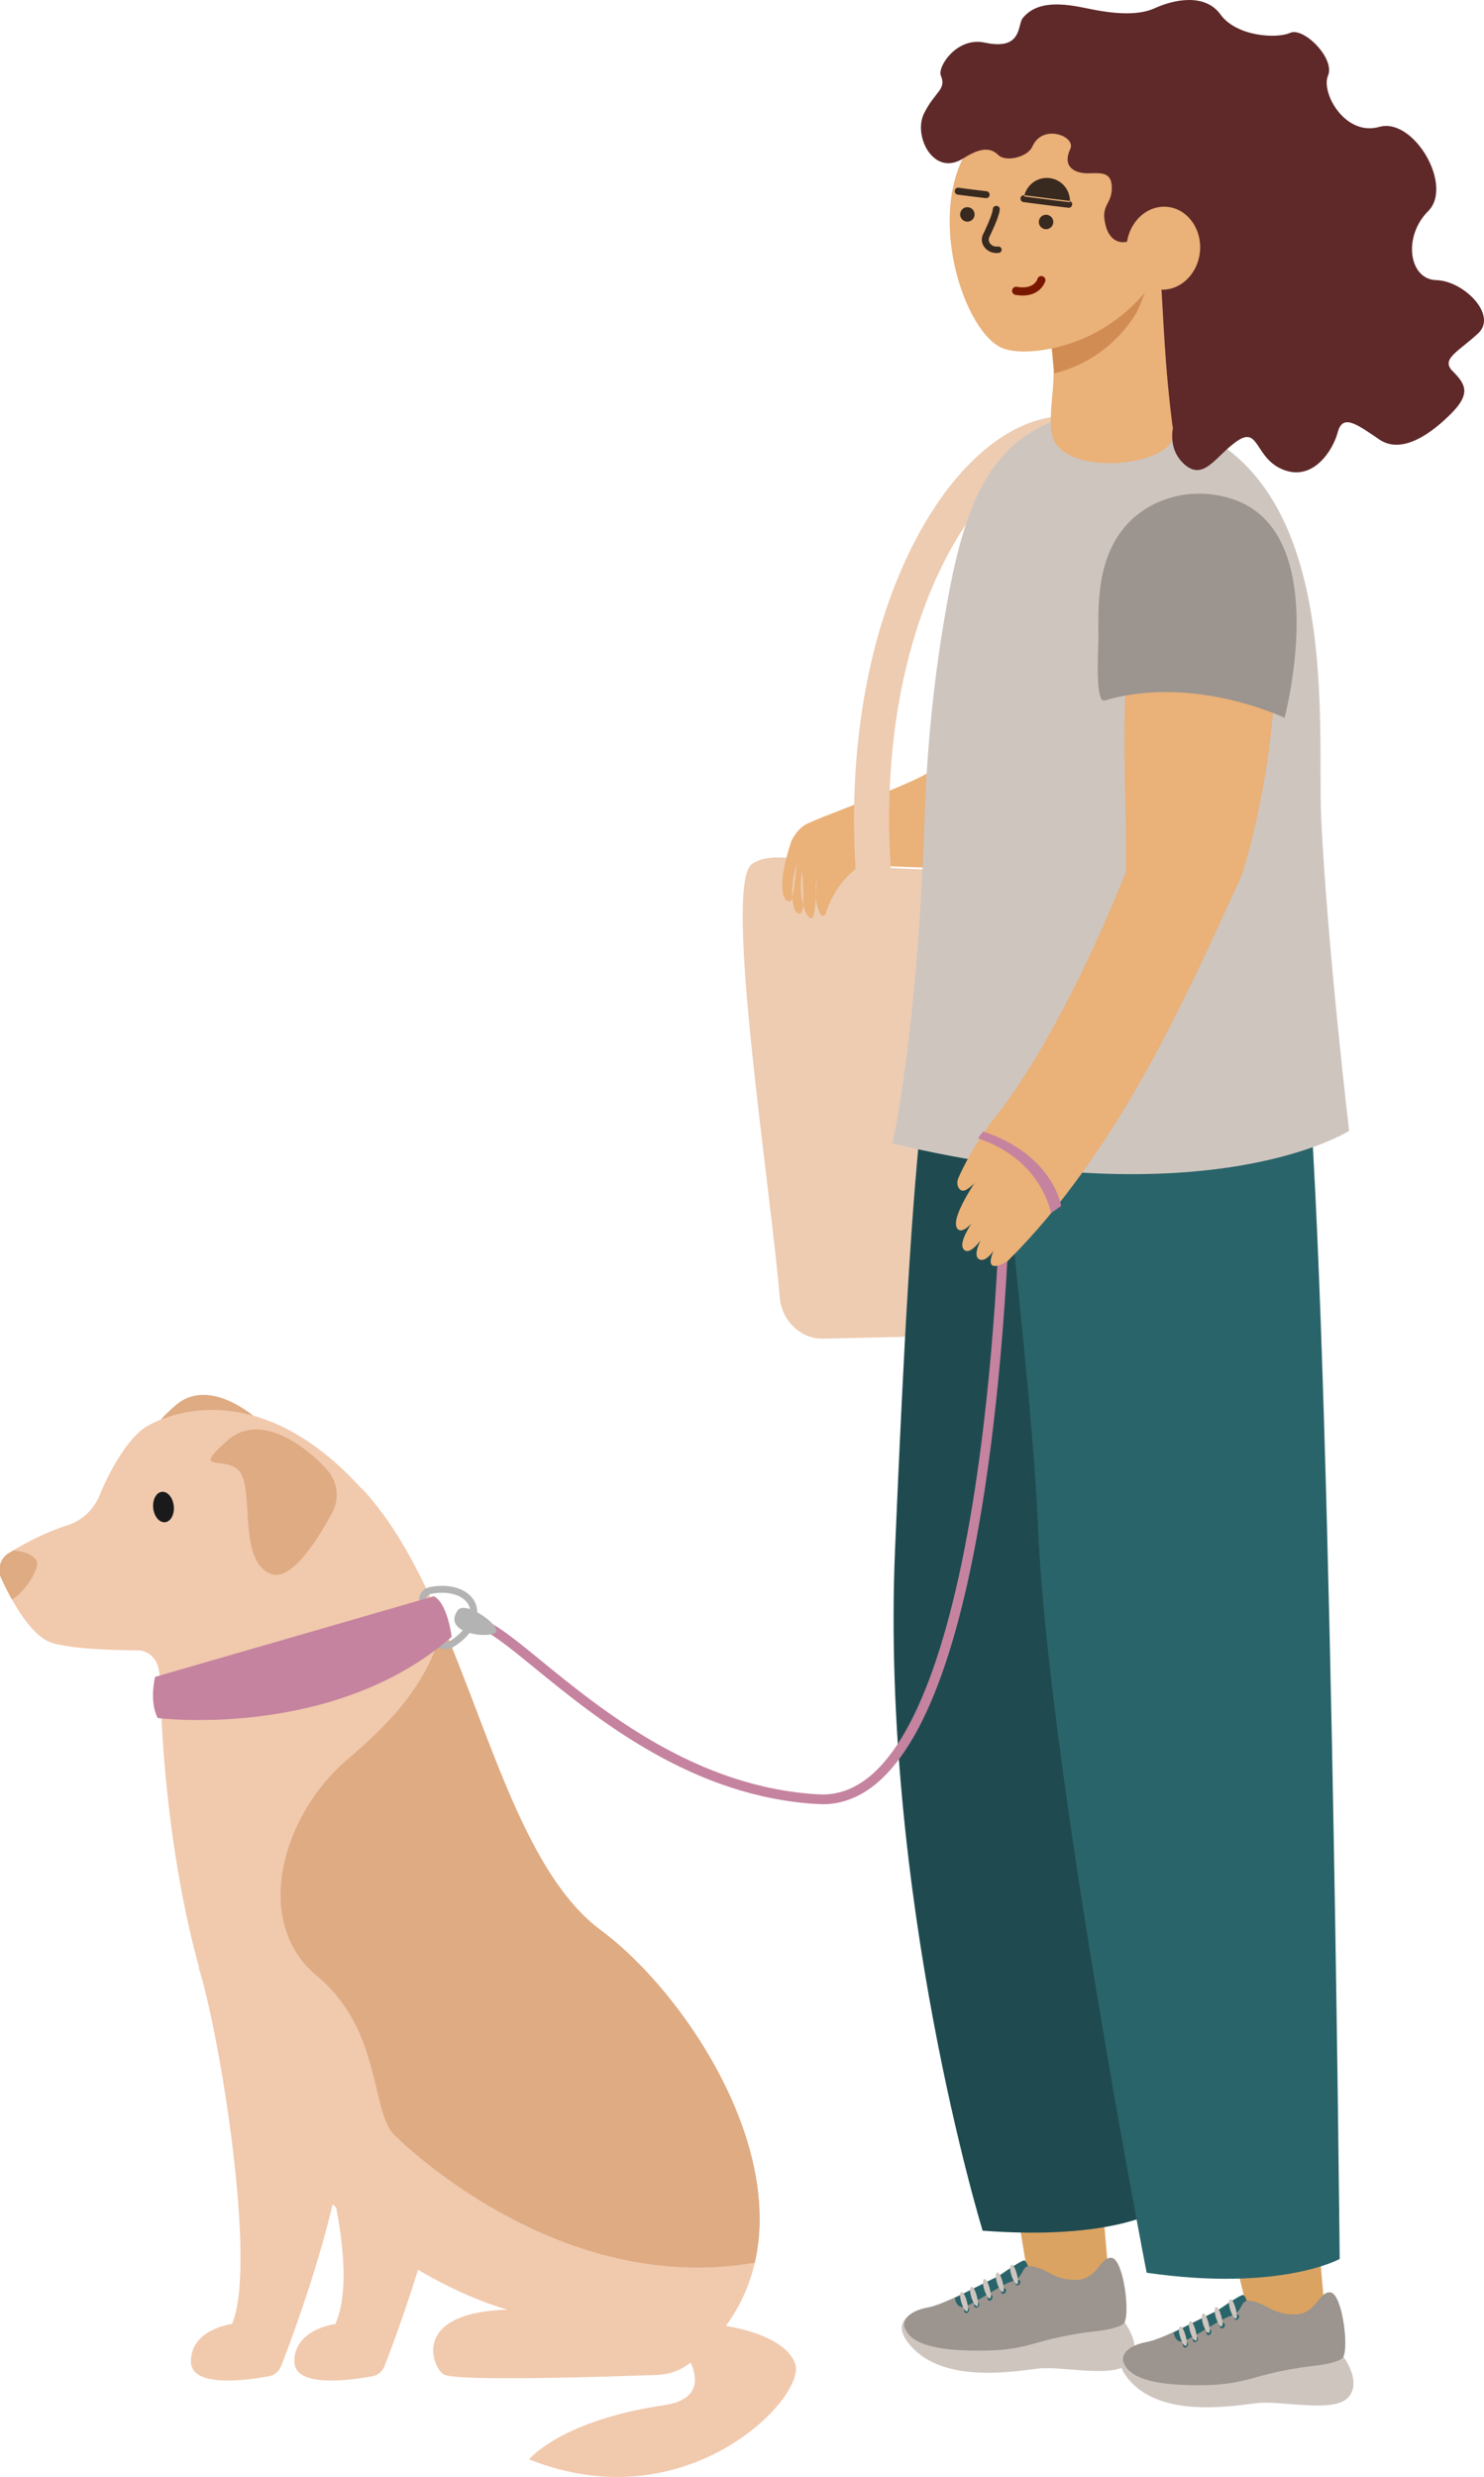 <svg xmlns="http://www.w3.org/2000/svg" preserveAspectRatio="xMidYMid" viewBox="0 0 470.202 784.472"><defs><clipPath id="a"><path d="M152.766 460.355h211.843V661.7H152.766Zm0 0"></path></clipPath><clipPath id="b"><path d="M320.305 750H405v48.332h-84.695zm0 0"></path></clipPath><clipPath id="c"><path d="M152.766 504.633h11.773v15.847h-11.773zm0 0"></path></clipPath></defs><path fill="#edccb2" d="M356.848 271.379c-34.743 5.285-69.98 5.367-104.82.594-5.9-.809-10.704-.54-13.801 1.691-9.137 6.59 5.902 101.863 8.812 137.082.621 7.516 6.555 13.273 13.633 13.23l115.312-2.671c6.805-.04 12.512-5.446 13.352-12.637 4.156-35.742 22.309-136.192 1.18-138.836-6.504-.813-26 .375-33.668 1.547"></path><path fill="#eab178" d="M258.477 284.012c-.133-1.672-.079-3.696.285-6.121 0 0-.074 3.011-.285 6.12zm-1.176 6.757c.594-.187.965-3.515 1.18-6.734.218 2.777.94 4.59 1.578 5.691.363.649 1.359.356 1.597-.449 3.059-10.191 10.746-15.062 10.746-15.062.54-.555 23.098.992 23.645.441l-.469-31.187c-1.773 3.312-37.496 15.785-40.61 17.84-2.84 1.875-4.214 5.019-4.214 5.019-6.195 18.902-.676 20.2.058 18.64.075-.16.157-.413.231-.73-.203-2.902.164-6.734 1.426-10.66 0 0-.739 7.914-1.426 10.66.246 3.563 1.34 5.73 2.695 4.988.395-.214.61-1.242.719-2.64-.75-2.817-1.059-6.735-.289-10.785 0 0 .578 6.847.289 10.785.73 2.777 1.887 4.484 2.844 4.183"></path><path fill="#edccb2" d="m271.21 277.297 11.138-.805c-4.383-61.879 15.289-104.566 33.468-122.32 8.106-7.914 16.715-11.809 24.235-10.961l1.222-11.262c-11.03-1.246-22.515 3.613-33.199 14.055-11.98 11.7-22.191 29.992-28.762 51.504-7.3 23.93-10.101 51.52-8.101 79.789"></path><path fill="#dba361" d="m326.531 725.883-8.578-51.88 29.438 1.661 4.37 50.73-25.23-.511"></path><path fill="#29646a" d="M324.566 723.27c2.903-1.833.934-6.989.075-7.356-.86-.363-8.543 5.238-11.856 7.277-3.312 2.043 11.781.078 11.781.078"></path><path fill="#cec5bf" d="M286.371 739.723c.453.988 1.176 2.07 2.219 3.265 10.418 11.93 32.469 8.078 40.293 7.168 7.824-.91 24.34 3.274 28.976-1.82 1.801-1.98 1.918-4.422 1.391-6.672-.836-3.543-3.273-6.602-3.273-6.602l-13.473-3.093-38.106 5.093-4.492-6.73s-17.586.59-13.535 9.39"></path><path fill="#cec5bf" d="M286.371 739.723c.492.953 1.258 1.992 2.352 3.113 10.894 11.238 32.761 5.953 40.535 4.535 7.773-1.414 24.445 1.684 28.86-3.703a6.474 6.474 0 0 0 1.132-2.004c-.836-3.543-3.273-6.602-3.273-6.602l-13.473-3.093-38.106 5.093-4.492-6.73s-17.586.59-13.535 9.39"></path><path fill="#9b948f" d="M286.504 736.789c1.16 3.64 5.351 8.176 26.66 7.637 7.242-.18 11.219-1.27 16.2-2.657a111.892 111.892 0 0 1 17.331-3.378c8.684-.98 9.5-2.692 9.5-2.692 1.953-3.004-.238-20.262-4.007-20.625-3.766-.363-4.45 7.168-11.551 6.988-7.098-.183-7.969-3.125-13.477-4.277a4.376 4.376 0 0 0-.848-.078c-4.949-.004-14.87 5.746-23.785 9.906-3.304 1.54-6.28 2.754-8.488 3.176-8.55 1.637-7.535 6-7.535 6"></path><path fill="#29646a" d="M302.527 727.785c.22 1.184.739 2.508 1.95 2.824 2.3.606 12.226-6.968 16.195-8.082 3.59-1 2.86-4.445 5.27-4.87-4.61-.005-15.114 6.198-23.415 10.128"></path><path fill="#29646a" d="M321.727 723.344c.152.418.617.562 1.035.32.418-.246.629-.781.476-1.203-.156-.418-.62-.559-1.039-.317-.418.243-.629.782-.472 1.2M317.207 726.016c.156.421.617.566 1.035.324.418-.25.633-.785.477-1.203-.156-.418-.617-.559-1.04-.317-.413.242-.628.778-.472 1.196M313.027 728.34c.22.37.696.394 1.067.054.37-.343.496-.921.277-1.296-.219-.371-.695-.395-1.066-.055-.371.344-.496.926-.278 1.297M308.684 730.41c.152.418.617.559 1.035.316.418-.242.629-.777.476-1.199-.156-.418-.62-.566-1.039-.324-.418.246-.629.785-.472 1.207M305.527 732.117c.153.422.618.567 1.035.32.418-.246.633-.78.477-1.199-.156-.422-.621-.562-1.039-.32-.414.246-.629.781-.473 1.2"></path><path fill="#cec5bf" d="M306.426 732.016c-1.133.234-3.059-5.536-1.848-6.094 1.145-.54 2.813 5.894 1.848 6.094M309.598 730.371c-1.133.23-3.059-5.531-1.848-6.098 1.145-.535 2.812 5.895 1.848 6.098M313.676 727.906c-1.133.23-3.059-5.531-1.852-6.097 1.149-.536 2.817 5.894 1.852 6.097M317.754 725.848c-1.133.242-3.059-5.528-1.848-6.094 1.145-.531 2.813 5.894 1.848 6.094M322.285 723.383c-1.133.238-3.058-5.532-1.848-6.094 1.145-.531 2.813 5.895 1.848 6.094"></path><path fill="#dba361" d="m396.46 736.601-13.3-54.457 32.656 4.387 4.371 50.735-23.726-.665"></path><path fill="#1f4b50" d="M311.344 706.484c41.613 3.102 55.648-6.55 55.648-6.55s-4.137-158.266 23.918-277.063c26.063-110.367-5.324-144.078-.496-137.223-9.148-14.96-17.922-59.336-30.773-30.16-6.555 14.883-19.36 40.438-32.774 73.438-7.762 19.09 10.285-82.63-17.195-44.989-16.238 22.239-20.633 79.356-26.07 206.473-4.72 110.352 27.742 216.074 27.742 216.074"></path><path fill="#29646a" d="M424.477 715.426s-18.852 10.484-61.164 4.363c0 0-31.07-159.973-34.38-235.45-3.312-75.468-26.214-212.198-10.03-224.94 16.183-12.739 86.117-6.887 94.382 68.39 8.262 75.277 11.192 387.637 11.192 387.637M393.895 734.203c2.906-1.832.933-6.988.074-7.352-.86-.367-8.54 5.235-11.856 7.278-3.312 2.039 11.782.074 11.782.074"></path><path fill="#cec5bf" d="M355.7 750.66s.003 0 .003.004c.45.977 1.172 2.066 2.219 3.262 10.418 11.926 32.465 8.078 40.289 7.164 7.824-.91 24.344 3.277 28.98-1.817 1.801-1.976 1.918-4.421 1.387-6.675-.832-3.543-3.27-6.602-3.27-6.602l-13.476-3.094-38.105 5.094-4.489-6.726s-17.586.59-13.539 9.39"></path><path fill="#cec5bf" d="M355.7 750.66s.003 0 .003.004c.492.95 1.254 1.984 2.352 3.113 10.894 11.23 32.758 5.946 40.531 4.532 7.777-1.418 24.445 1.68 28.863-3.704a6.315 6.315 0 0 0 1.13-2.007c-.833-3.543-3.27-6.602-3.27-6.602l-13.477-3.094-38.105 5.094-4.489-6.726s-17.586.59-13.539 9.39"></path><path fill="#9b948f" d="M355.836 747.723c1.156 3.64 5.352 8.175 26.656 7.636 7.246-.18 11.223-1.27 16.2-2.656a112.404 112.404 0 0 1 17.335-3.379c8.68-.98 9.496-2.691 9.496-2.691 1.957-3-.238-20.254-4.003-20.621-3.766-.364-4.454 7.164-11.551 6.984-7.102-.184-7.969-3.125-13.477-4.27a3.833 3.833 0 0 0-.851-.085c-4.946-.004-14.871 5.746-23.786 9.91-3.3 1.543-6.277 2.75-8.488 3.176-8.547 1.632-7.531 5.996-7.531 5.996"></path><path fill="#29646a" d="M371.855 738.719c.223 1.183.743 2.507 1.954 2.828 2.3.605 12.222-6.973 16.191-8.086 3.59-1.004 2.863-4.442 5.273-4.871-4.609-.004-15.117 6.199-23.418 10.129"></path><path fill="#29646a" d="M391.055 734.281c.156.414.62.559 1.039.317.414-.243.629-.782.472-1.204-.152-.414-.617-.558-1.035-.316-.418.242-.633.785-.476 1.203M386.535 736.953c.156.418.621.563 1.04.32.417-.242.628-.78.476-1.203-.156-.414-.621-.558-1.04-.316-.417.242-.632.781-.476 1.199M382.36 739.273c.218.371.695.395 1.066.055.37-.344.492-.922.273-1.297-.215-.37-.695-.394-1.062-.055-.371.348-.496.922-.278 1.297M378.012 741.344c.156.418.62.558 1.035.316.418-.242.633-.781.476-1.2-.156-.421-.617-.562-1.035-.32-.418.247-.633.782-.476 1.204M374.855 743.05c.157.423.622.567 1.04.325.418-.25.632-.785.472-1.203-.152-.418-.617-.559-1.035-.317-.418.243-.629.778-.477 1.196"></path><path fill="#cec5bf" d="M375.754 742.95c-1.133.234-3.055-5.532-1.848-6.099 1.145-.535 2.813 5.899 1.848 6.098M378.926 741.305c-1.13.238-3.055-5.532-1.848-6.094 1.145-.535 2.813 5.894 1.848 6.094M383.004 738.84c-1.133.238-3.055-5.531-1.848-6.098 1.145-.531 2.817 5.899 1.848 6.098M387.086 736.785c-1.137.238-3.059-5.535-1.852-6.098 1.145-.53 2.817 5.895 1.852 6.098M391.613 734.32c-1.133.235-3.054-5.535-1.847-6.097 1.144-.532 2.816 5.894 1.847 6.097M427.465 358.156s-43.66 27.996-144.711 3.985c0 0 7.871-33.18 10.219-103.485.683-20.512 2.64-40.965 5.996-61.23 5.886-35.57 13.234-59.051 41.066-65.992 88.902-8.907 76.91 93.378 78.598 128.085 1.965 40.32 8.832 98.637 8.832 98.637"></path><path fill="#c5839f" d="M260.7 571.414c6.702 0 12.968-2.7 18.644-8.027 16.515-15.52 28.426-53.203 35.406-112.004 5.172-43.61 5.559-83.235 5.562-83.63l-3.085-.026c-.004.394-.391 39.875-5.547 83.32-6.793 57.23-18.707 95.3-34.453 110.09-5.415 5.09-11.372 7.5-17.72 7.156-38.734-2.07-68.503-26.383-88.202-42.465-9.688-7.914-16.094-13.14-20.528-13.262l-.082 3.086c3.38.09 10.121 5.598 18.657 12.567 20.011 16.34 50.25 41.031 89.992 43.156.449.023.906.04 1.355.04"></path><path fill="#eab178" d="M404.34 204.55s.812 34.645-10.828 72.52c-18 39.442-39.328 87.625-74.297 122.38 0 0-12.008 7.675.047-11.442 0 0-5.375 12.87-9.035 10.804-3.66-2.066 6.117-15.132 6.117-15.132s-7.594 15.062-10.844 12.18c-3.254-2.887 7.727-15.641 7.727-15.641s-7.29 12.097-9.875 8.918c-3.051-3.75 9.8-20.801 9.8-20.801s-2.945 6.176-7.082 8.504c-1.914 1.082-3.465-1.43-2.375-3.864 1.922-4.292 5.512-11.207 11.496-19.082 0 0 19.079-21.894 41.528-77.648.511-23.695-2.746-58.52 3.207-83.809 5.129-21.796 44.414 12.114 44.414 12.114"></path><path fill="#9b948f" d="M351.98 173.836c-4.027 8.703-4.082 18.664-3.937 28.058.035 2.305-1.059 18.743 1.402 19.942 0 0 .075.039.223.11 27.074-8.114 54.562 4.1 57.3 5.374a.18.18 0 0 1 .044-.015s15.617-58.512-16.399-69.211c-13.656-4.57-28.437.113-35.972 11.07a32.063 32.063 0 0 0-2.66 4.672"></path><path fill="#5f2929" d="M379.09 135.93s-17-1.184-17-1.97c0-.792-13.207-55.35-13.207-55.35l34.73-6.723-4.523 64.043"></path><path fill="#eab178" d="m331.25 90.738.332 3.227c.242 2.34.594 5.851 1.008 10.113.344 3.488.726 7.484 1.125 11.762.601 6.484-1.426 14.113-.531 21.047 1.937 15.058 40.05 10.894 38.597.082-2.96-21.996-3.156-38.383-3.996-48.328-.648-7.688-.984-11.622-.984-11.622s-37.492 2.653-35.551 13.72"></path><path fill="#d18c54" d="M331.984 95.476c.235 2.438.582 6.094.989 10.52.34 3.637.714 7.793 1.101 12.234 15.5-3.863 23.328-14.625 26.113-19.375.836-1.425 3.079-7.636 3.079-7.636-7.567-6.336-21.04.152-31.282 4.257"></path><path fill="#eab178" d="M366.082 88.316c-8.348 12.168-21.328 20.496-35.941 22.575-4.446.628-8.707.66-12.04-.461-12.3-4.125-25.421-42.7-10.64-64.438 14.777-21.738 48.809-20.25 55.625-13.14 6.816 7.109 11.121 41.624 7.894 47.742-.984 1.87-2.82 4.703-4.898 7.722"></path><path fill="#392a20" d="M312.465 62.36a.701.701 0 0 0 .074-1.4c-.039-.003-4.113-.456-8.848-1.109a.699.699 0 1 0-.188 1.387c4.75.653 8.84 1.11 8.884 1.117.027 0 .05.004.078.004"></path><path fill="#392a20" d="M303.594 60.242h.043c4.488.617 8.414 1.063 8.847 1.11.18.023.301.171.282.34a.3.3 0 0 1-.301.269h-.035c-.446-.05-4.38-.496-8.875-1.113a.31.31 0 0 1-.262-.344.317.317 0 0 1 .121-.203.308.308 0 0 1 .18-.059zm8.87 2.512c.56 0 1.028-.418 1.09-.973a1.106 1.106 0 0 0-.972-1.215c-.441-.05-4.36-.492-8.836-1.105a1.08 1.08 0 0 0-.805.207c-.238.176-.39.441-.43.726-.081.602.34 1.153.938 1.239 4.504.617 8.446 1.062 8.883 1.113.05.004.09.008.133.008M338.625 65.406a.7.7 0 0 0 .082-1.394c-.066-.008-6.582-.774-14.176-1.79a.705.705 0 0 0-.789.602.703.703 0 0 0 .602.79c7.61 1.015 14.136 1.78 14.199 1.788a.578.578 0 0 0 .082.004"></path><path fill="#392a20" d="M324.438 62.61a.31.31 0 0 1 14.492 2.137.311.311 0 0 1-.344.265c-.055-.008-6.547-.774-14.188-1.797a.289.289 0 0 1-.203-.117.306.306 0 0 1 .242-.488zm14.187 3.19c.559 0 1.023-.413 1.09-.968.07-.594-.36-1.14-.961-1.211-.063-.008-6.606-.777-14.168-1.789a1.097 1.097 0 0 0-1.234.937c-.04.293.039.579.214.81.18.233.438.382.727.425 7.644 1.02 14.148 1.785 14.207 1.793.043 0 .086.004.125.004M315.762 79.742c.16 0 .324-.004.492-.023l.117-.012c.379-.043.652-.356.602-.7-.047-.34-.399-.581-.782-.538l-.097.011c-1.02.102-1.996-.28-2.617-1.02-.633-.76-.762-1.73-.344-2.597 2.074-4.297 3.164-7.195 3.238-8.61.02-.343-.277-.636-.664-.655-.398-.02-.715.25-.734.597-.063 1.23-1.176 4.133-3.125 8.18-.621 1.273-.43 2.707.507 3.828.82.984 2.067 1.54 3.407 1.54"></path><path fill="#392a20" d="M316.277 78.86c.153 0 .29.085.305.202a.163.163 0 0 1-.04.137.327.327 0 0 1-.218.117l-.113.012c-1.383.14-2.723-.383-3.55-1.375-.837-1-1.005-2.273-.458-3.41 1.395-2.89 3.078-6.684 3.164-8.332.008-.129.149-.227.32-.219a.363.363 0 0 1 .239.102.21.21 0 0 1 .054.136c-.05.938-.648 3.168-3.203 8.465-.488 1.008-.336 2.133.399 3.016.703.844 1.808 1.277 2.957 1.16l.101-.012h.043zm-.515 1.28c.175 0 .355-.011.531-.03l.117-.008c.305-.036.582-.192.758-.418a.977.977 0 0 0 .2-.735c-.079-.547-.622-.941-1.22-.875l-.097.012c-.883.09-1.735-.242-2.27-.879-.531-.637-.64-1.45-.293-2.172 2.098-4.344 3.203-7.293 3.282-8.762a.97.97 0 0 0-.258-.707 1.085 1.085 0 0 0-.79-.359c-.609-.027-1.113.39-1.144.965-.062 1.164-1.187 4.09-3.086 8.027-.687 1.422-.48 3.012.559 4.258.89 1.066 2.242 1.684 3.71 1.684M329.82 69.851a1.68 1.68 0 0 0 1.172 2.079 1.687 1.687 0 1 0 .91-3.25 1.687 1.687 0 0 0-2.082 1.171"></path><path fill="#392a20" d="M331.45 69.207a1.08 1.08 0 0 1 .953.562c.144.25.183.551.1.832a1.092 1.092 0 0 1-1.35.762 1.099 1.099 0 0 1 .296-2.156zm0 3.379c.386 0 .773-.094 1.116-.293a2.26 2.26 0 0 0 1.082-1.375 2.25 2.25 0 0 0-.21-1.73c-.301-.532-.79-.915-1.376-1.083a2.29 2.29 0 0 0-2.816 1.582 2.28 2.28 0 0 0 2.203 2.899M304.879 67.453a1.689 1.689 0 0 0 1.172 2.082 1.692 1.692 0 1 0-1.172-2.082"></path><path fill="#392a20" d="M306.504 66.809a1.104 1.104 0 0 1 1.063 1.395 1.11 1.11 0 0 1-.52.66 1.08 1.08 0 0 1-.836.097 1.092 1.092 0 0 1-.762-1.352c.078-.285.262-.515.52-.66.168-.094.351-.14.535-.14zm.008 3.386c.387 0 .77-.105 1.117-.3.531-.297.914-.79 1.078-1.376a2.277 2.277 0 0 0-1.586-2.808 2.243 2.243 0 0 0-1.734.207c-.531.3-.914.789-1.078 1.375a2.242 2.242 0 0 0 .207 1.734c.3.532.789.914 1.379 1.078.203.055.41.09.617.09"></path><path fill="#7a1700" d="M324.035 93c5.367 0 6.57-4.043 6.582-4.09a.704.704 0 0 0-.484-.863.702.702 0 0 0-.863.484c-.051.168-1.235 3.926-7.18 2.89a.705.705 0 0 0-.809.571.697.697 0 0 0 .567.809c.8.14 1.527.199 2.187.199"></path><path fill="#7a1700" d="M329.941 88.617c.012 0 .02 0 .032.004a.086.086 0 0 1 .062.05c.012.017.02.048.012.083-.043.14-1.149 3.656-6.012 3.656-.652 0-1.355-.066-2.086-.191a.088.088 0 0 1-.066-.047c-.012-.012-.024-.04-.016-.078a.103.103 0 0 1 .121-.086c6.465 1.125 7.797-3.125 7.852-3.309a.104.104 0 0 1 .101-.082zm-5.906 4.977c5.832 0 7.14-4.48 7.152-4.524a1.283 1.283 0 0 0-.898-1.59 1.291 1.291 0 0 0-1.59.891c-.039.133-1.07 3.414-6.508 2.469a1.29 1.29 0 0 0-1.277 2.02c.195.277.492.468.832.523.797.14 1.57.21 2.29.21"></path><path fill="#5f2929" d="M365.05 70.734c-6.577 8.125-12.91 7.54-14.702.778-1.797-6.762 1.914-6.563 1.933-11.993.02-5.425-3.867-4.636-7.738-4.636-3.871 0-8.129-1.938-5.418-7.735 1.852-3.964-8.727-8.129-11.996-.777-1.547 3.48-8.512 5.031-10.836 2.707-3.094-3.09-7.047-1.45-11.223 1.16-9.285 5.805-15.77-7.164-12.336-14.219 3.438-7.05 7.282-7.62 5.371-12.078-1.16-2.707 5.032-12.375 13.934-10.445 11.953 2.602 10.285-5.598 11.992-7.734 4.645-5.801 13.156-4.641 20.512-3.09 7.352 1.547 15.64 2.55 21.367-.082 5.719-2.63 15.785-4.946 20.813 2.011 5.03 6.965 17.8 7.735 22.058 5.805 4.258-1.933 14.317 8.121 11.996 13.535-2.32 5.414 5.418 19.336 16.254 16.243 10.836-3.094 23.606 18.562 15.48 26.687-8.128 8.121-6.077 21.656 2.571 21.852 8.648.191 19.484 11.02 13.293 16.82-6.191 5.805-11.996 8.121-8.125 11.992 3.867 3.867 5.953 6.879-.121 13.106-6.07 6.226-15.746 13.578-23.098 8.546-7.355-5.023-11.61-8.117-13.156-2.32-1.55 5.805-7.742 15.477-17.027 11.988-9.29-3.476-7.743-13.918-14.707-9.277-6.965 4.64-10.836 13.535-17.414 6.961-6.579-6.574-1.934-17.402 1.55-20.883 3.48-3.48 6.77-13.734.578-16.828-6.19-3.09-7.351-12.758-5.804-18.945 1.547-6.192-6-19.149-6-19.149"></path><path fill="#eab178" d="M356.977 77.535c-.672 7.227 3.984 13.57 10.398 14.168 6.414.59 12.156-4.789 12.824-12.02.672-7.23-3.984-13.574-10.398-14.171-6.41-.59-12.156 4.789-12.824 12.023"></path><path fill="#deab83" d="M88.605 468.043a11.79 11.79 0 0 0-1.609-13.426c-7.473-8.375-21.64-18.164-31.52-9.41-13.081 11.598 1.31 3.547 4.583 11.277 3.27 7.73-.657 26.735 8.832 30.926 6.625 2.926 15.168-10.82 19.714-19.367"></path><path fill="#f1c9ad" d="M50.664 527.812s-.008 1.153.027 3.266v.004c.243 16.012 2.797 87.195 28.547 132.988 30.828 54.828 81.606 67.41 81.606 67.41-30.125.86-24.278 17.57-20.38 20.45 3.223 2.386 51.274.828 67.798.215 3.832-.137 7.527-1.485 10.5-3.875 11.347-9.133 17.718-20.02 20.398-31.676 6.531-28.38-8.84-61.297-27.539-84.367-6.937-8.559-14.328-15.758-21.23-20.875-23.54-17.434-34.48-59.793-50.055-96.45-5.52-12.984-11.617-25.25-19.059-35.441-2.101-2.883-4.312-5.598-6.648-8.113l-.094.086-64.496 56.242.625.136"></path><g clip-path="url(#a)" transform="translate(-152.766 -13.86)"><path fill="#f1c9ad" d="M153.191 513.8a95.945 95.945 0 0 0 3.387 6.66c3.356 5.966 7.906 12.282 12.719 13.72 6.562 1.96 19.523 2.32 27.133 2.351 2.906.008 5.433 2.055 6.375 5.004.129.406.226.824.293 1.258.101.684.222 1.398.359 2.144v.004c1.309 7.239 4.191 17.391 10.41 23.231 9.242 8.684 20.531 20.531 28.059 41.168a114.882 114.882 0 0 1 2.695 8.379s45.617 59.637 82.106 39.469c9.62-5.313 22.703-8.809 37.66-11.102-6.938-8.559-14.328-15.758-21.23-20.875-23.54-17.434-34.481-59.793-50.055-96.45-5.52-12.984-11.618-25.25-19.059-35.44-.262-.301-.508-.606-.75-.915a131.844 131.844 0 0 0-5.992-7.113c-31.781-35.016-60.18-24.285-68.028-19.676-5.804 3.41-11.668 13.801-14.851 21.617-1.91 4.688-5.621 8.184-10.09 9.622-7.05 2.257-13.18 5.496-17.375 8.039-.594.355-1.14.699-1.652 1.02-2.496 1.585-3.426 5.054-2.114 7.886"></path></g><path fill="#f1c9ad" d="M94.93 656.351c6.597 20.583 19.425 61.141 11.347 79.676 0 0-13.164 1.606-13.011 11.977.125 8.37 17.968 5.828 24.859 4.539 1.668-.32 3.074-1.535 3.738-3.25 5.18-13.309 27.125-72.246 19.074-95.64-9.097-26.454-46.007 2.698-46.007 2.698"></path><path fill="#f1c9ad" d="M62.95 623.164c6.597 20.578 18.644 94.328 10.566 112.863 0 0-13.164 1.606-13.012 11.977.125 8.37 17.969 5.828 24.86 4.539 1.667-.32 3.073-1.535 3.738-3.25 5.183-13.309 27.125-72.246 19.078-95.64-9.102-26.454-45.23-30.489-45.23-30.489"></path><g clip-path="url(#b)" transform="translate(-152.766 -13.86)"><path fill="#f1c9ad" d="M379.781 750.094s20.899 1.965 24.903 12.265c4 10.301-33.985 50.59-84.278 30.38 0 0 10.031-12.302 42.73-17.13 21.11-3.117 1.598-23.543 1.598-23.543l15.047-1.972"></path></g><path fill="#1a1a1a" d="M48.543 477.61c.27 2.66 1.945 4.667 3.746 4.491 1.797-.175 3.04-2.476 2.77-5.132-.274-2.66-1.95-4.672-3.75-4.493-1.797.176-3.04 2.477-2.766 5.133"></path><path fill="#deab83" d="M105.277 478.992a11.795 11.795 0 0 0-1.609-13.43c-7.473-8.37-21.64-18.164-31.516-9.406-13.086 11.594 1.309 3.543 4.578 11.274 3.27 7.73-.656 26.738 8.832 30.925 6.625 2.922 15.168-10.816 19.715-19.363"></path><g clip-path="url(#c)" transform="translate(-152.766 -13.86)"><path fill="#deab83" d="M153.191 513.8a95.945 95.945 0 0 0 3.387 6.66c4.555-2.8 8.176-9.382 7.95-11.632-.223-2.187-3.981-3.707-7.571-3.933-.594.355-1.14.699-1.652 1.02-2.496 1.585-3.426 5.054-2.114 7.886"></path></g><path fill="#deab83" d="M100.39 625.758c20.766 17.281 16.965 42.922 24.57 50.414 7.099 6.992 55.067 50.742 114.2 40.422 6.531-28.38-8.84-61.297-27.539-84.368-6.937-8.558-14.328-15.757-21.23-20.875-23.54-17.433-34.48-59.792-50.055-96.449-4.762 18.871-17.223 31.184-30.402 42.453-11.215 9.59-19.27 24.121-20.774 38.125-1.23 11.43 1.899 22.512 11.23 30.278"></path><path fill="#b3b3b3" d="M135.09 506.066c.031-.097.078-.191.129-.289.281-.508.793-.867 1.394-.988 5.703-1.133 10.797.578 12.102 4.062 1.312 3.489-1.399 8.122-6.438 11.02a2.035 2.035 0 0 1-1.703.172c-.441-.156-.765-.465-.914-.863l-4.566-12.149a1.435 1.435 0 0 1-.004-.965zm15.648 7.528c.633-1.871.672-3.766.02-5.508-1.715-4.563-7.707-6.793-14.57-5.434a4.23 4.23 0 0 0-2.876 2.067c-.535.965-.628 2.086-.253 3.074l4.562 12.152c.371.992 1.18 1.774 2.219 2.149 1.152.41 2.437.289 3.523-.336 3.75-2.157 6.344-5.133 7.375-8.164"></path><path fill="#b3b3b3" d="M145.012 510.016c2.148-3.082 12.238 3.652 12.258 6.476.019 2.824-17.727 1.352-12.258-6.476"></path><path fill="#c5839f" d="M49.148 531.078s-1.964 7.711.832 13.043c0 0 55.657 7.008 93.145-25.715 0 0-1.32-10.699-5.66-12.86l-88.317 25.532M333.012 384.176l3.215-2.239c-.11-.664-2.907-16.351-24.75-23.578l-1.622 2.16c19.98 6.614 23.055 23.067 23.157 23.657"></path></svg>